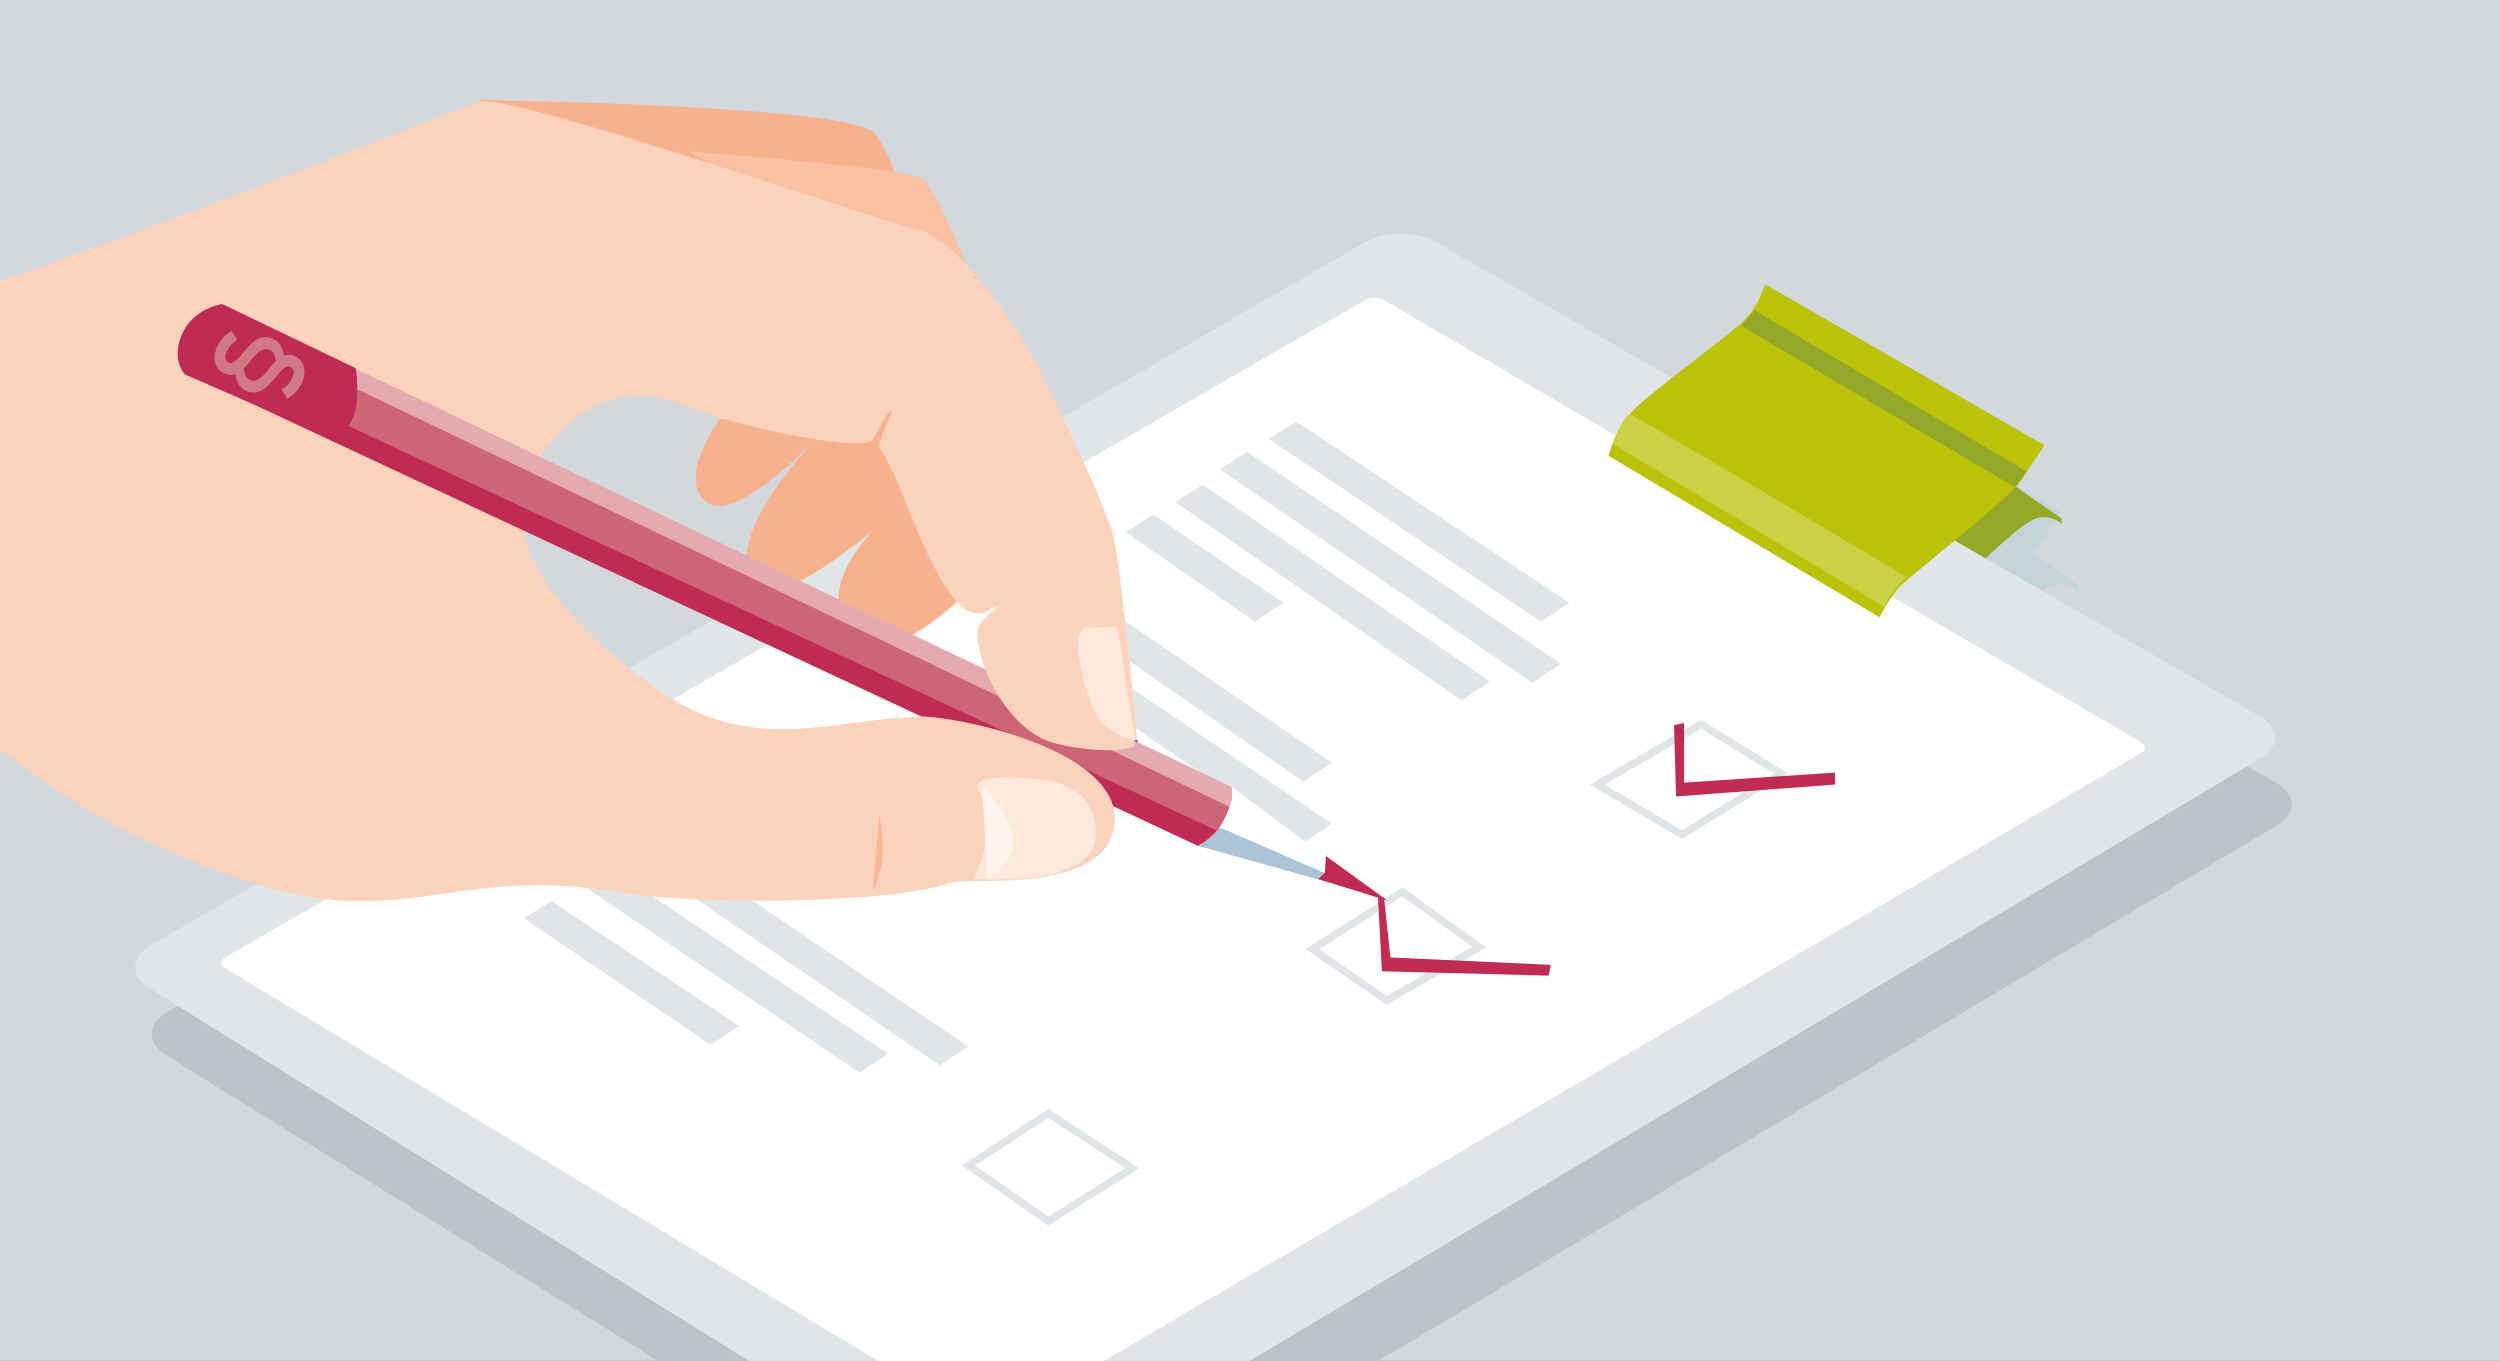 <?xml version="1.0" encoding="utf-8"?>
<!-- Generator: Adobe Illustrator 28.1.0, SVG Export Plug-In . SVG Version: 6.00 Build 0)  -->
<svg version="1.1" id="Ebene_1" xmlns="http://www.w3.org/2000/svg" xmlns:xlink="http://www.w3.org/1999/xlink" x="0px" y="0px"
	 viewBox="0 0 1319.9 718.5" style="enable-background:new 0 0 1319.9 718.5;" xml:space="preserve">
<rect x="0" y="0" width="1319.9" height="718.5" fill="#333333" stroke="none"/>
<style type="text/css">
	.st0{fill:#D2D8DC;stroke:#D2D8DC;}
	.st1{clip-path:url(#SVGID_00000158010055558636645140000004576600756928333744_);}
	.st2{opacity:0.59;clip-path:url(#SVGID_00000066514078787206379340000007318596845044149919_);}
	.st3{clip-path:url(#SVGID_00000098928735868907735460000016543183093752296355_);fill:#BBD2D5;}
	.st4{clip-path:url(#SVGID_00000098928735868907735460000016543183093752296355_);fill:#AEB5B9;}
	.st5{clip-path:url(#SVGID_00000066514078787206379340000007318596845044149919_);fill:#94A726;}
	.st6{clip-path:url(#SVGID_00000066514078787206379340000007318596845044149919_);fill:#E0E5E7;}
	.st7{clip-path:url(#SVGID_00000066514078787206379340000007318596845044149919_);fill:#FFFFFF;}
	.st8{clip-path:url(#SVGID_00000066514078787206379340000007318596845044149919_);fill:#BAC20A;}
	.st9{clip-path:url(#SVGID_00000066514078787206379340000007318596845044149919_);fill:#CBD145;}
	.st10{clip-path:url(#SVGID_00000158010055558636645140000004576600756928333744_);fill:#94A726;}
	
		.st11{clip-path:url(#SVGID_00000158010055558636645140000004576600756928333744_);fill:none;stroke:#E0E5E7;stroke-width:4;stroke-miterlimit:10;}
	.st12{clip-path:url(#SVGID_00000158010055558636645140000004576600756928333744_);fill:#C02B53;}
	.st13{clip-path:url(#SVGID_00000158010055558636645140000004576600756928333744_);fill:#E0E5E7;}
	.st14{clip-path:url(#SVGID_00000097469517940880240910000010446097391312320901_);fill:#E0E5E7;}
	.st15{clip-path:url(#SVGID_00000097469517940880240910000010446097391312320901_);fill:#F7B18D;}
	.st16{clip-path:url(#SVGID_00000097469517940880240910000010446097391312320901_);fill:#F9C0A2;}
	.st17{clip-path:url(#SVGID_00000097469517940880240910000010446097391312320901_);fill:#FBD2BC;}
	.st18{clip-path:url(#SVGID_00000097469517940880240910000010446097391312320901_);fill:#FEF4EE;}
	
		.st19{clip-path:url(#SVGID_00000097469517940880240910000010446097391312320901_);fill:none;stroke:#1B3F67;stroke-width:1.019;stroke-miterlimit:10;}
	.st20{clip-path:url(#SVGID_00000097469517940880240910000010446097391312320901_);fill:#FFFFFF;}
	.st21{clip-path:url(#SVGID_00000097469517940880240910000010446097391312320901_);fill:#F8B796;}
	
		.st22{clip-path:url(#SVGID_00000097469517940880240910000010446097391312320901_);fill:none;stroke:#1B3F67;stroke-width:0.899;stroke-miterlimit:10;}
	.st23{clip-path:url(#SVGID_00000097469517940880240910000010446097391312320901_);fill:#233F64;}
	.st24{clip-path:url(#SVGID_00000097469517940880240910000010446097391312320901_);fill:#042A44;}
	.st25{clip-path:url(#SVGID_00000158010055558636645140000004576600756928333744_);fill:#CE6576;}
	.st26{clip-path:url(#SVGID_00000158010055558636645140000004576600756928333744_);fill:#E3AAAF;}
	.st27{clip-path:url(#SVGID_00000152256674580832374930000010841747576908275132_);fill:#FFFFFF;}
	.st28{clip-path:url(#SVGID_00000152256674580832374930000010841747576908275132_);fill:#ABC4D6;}
	.st29{clip-path:url(#SVGID_00000152256674580832374930000010841747576908275132_);fill:#C02B53;}
	.st30{clip-path:url(#SVGID_00000175289514912879635640000012608698331063340964_);fill:#FBD2BC;}
	.st31{clip-path:url(#SVGID_00000175289514912879635640000012608698331063340964_);fill:#FDE8DC;}
	.st32{clip-path:url(#SVGID_00000175289514912879635640000012608698331063340964_);fill:#FEF4EE;}
	.st33{fill:#D07788;}
</style>
<rect x="-1" y="-1.1" class="st0" width="1322.6" height="720.4"/>
<g>
	<defs>
		<rect id="SVGID_1_" x="-792.5" y="52.8" width="2002.4" height="774.7"/>
	</defs>
	<clipPath id="SVGID_00000116237345401548512820000001716102292360712111_">
		<use xlink:href="#SVGID_1_"  style="overflow:visible;"/>
	</clipPath>
	<g style="clip-path:url(#SVGID_00000116237345401548512820000001716102292360712111_);">
		<defs>
			<rect id="SVGID_00000106843473593907950350000011311284047997461889_" x="-792.5" y="52.8" width="2002.4" height="774.7"/>
		</defs>
		<clipPath id="SVGID_00000075866695041547325810000014070664550331692987_">
			<use xlink:href="#SVGID_00000106843473593907950350000011311284047997461889_"  style="overflow:visible;"/>
		</clipPath>
		<g style="opacity:0.59;clip-path:url(#SVGID_00000075866695041547325810000014070664550331692987_);">
			<g>
				<defs>
					<rect id="SVGID_00000129915518112199878780000017963859046902035631_" x="16.8" y="110.4" width="1256.4" height="720.8"/>
				</defs>
				<clipPath id="SVGID_00000159472297419731531700000009916459877461618111_">
					<use xlink:href="#SVGID_00000129915518112199878780000017963859046902035631_"  style="overflow:visible;"/>
				</clipPath>
				<path style="clip-path:url(#SVGID_00000159472297419731531700000009916459877461618111_);fill:#BBD2D5;" d="M1053.3,333.8
					c0,0,22-22,30.2-24.7c8.2-2.7,13.7,2.8,13.7,2.8V309l-27.5-19.2l-44,30.2L1053.3,333.8z"/>
				<path style="clip-path:url(#SVGID_00000159472297419731531700000009916459877461618111_);fill:#AEB5B9;" d="M729.1,163.3
					c10.5-6.1,27.6-6.1,38.1-0.1l434.8,250.3c10.5,6.1,10.6,16,0.2,22.2L552.5,822.9c-10.4,6.2-27.3,6.1-37.6-0.3L87.7,557.1
					c-10.3-6.4-10.2-16.5,0.4-22.6L729.1,163.3z"/>
				<path style="clip-path:url(#SVGID_00000159472297419731531700000009916459877461618111_);fill:#BBD2D5;" d="M1139.3,427.2
					c2.6,1.5,2.6,4,0,5.6L536.1,786.2c-2.6,1.5-6.9,1.5-9.5,0L127.4,546.4c-2.6-1.6-2.6-4.1,0.1-5.6l602.1-347.2
					c2.6-1.5,6.9-1.5,9.5,0L1139.3,427.2z"/>
				<path style="clip-path:url(#SVGID_00000159472297419731531700000009916459877461618111_);fill:#BBD2D5;" d="M858.1,276l143,85.2
					c0,0,5.5-11,11-16.5c5.5-5.5,57.7-46.7,63.2-55c5.5-8.2,12.9-19.3,12.9-19.3l-147.7-85.2c0,0-2.7,11-11,19.2
					c-8.2,8.2-46.7,35.7-57.7,46.7C860.8,262.3,858.1,276,858.1,276"/>
				<path style="clip-path:url(#SVGID_00000159472297419731531700000009916459877461618111_);fill:#BBD2D5;" d="M1015.6,340.1
					c0,0-143.8-86-146.5-86c-2.7,0-9.1,15.4-9.1,15.4l143.8,86.4c0,0,1.5-4.8,5.5-9.4C1014.8,340.1,1015.6,340.1,1015.6,340.1"/>
				<polygon style="clip-path:url(#SVGID_00000159472297419731531700000009916459877461618111_);fill:#BBD2D5;" points="
					1072.5,292.5 1078.8,284.3 935.1,199 928,207.3 				"/>
			</g>
		</g>
		<path style="clip-path:url(#SVGID_00000075866695041547325810000014070664550331692987_);fill:#94A726;" d="M1044.5,298.5
			c0,0,22-22,30.2-24.7c8.2-2.7,13.7,2.8,13.7,2.8v-2.8l-27.5-19.2l-44,30.2L1044.5,298.5z"/>
		<path style="clip-path:url(#SVGID_00000075866695041547325810000014070664550331692987_);fill:#E0E5E7;" d="M720.3,128
			c10.5-6.1,27.6-6.1,38.1-0.1l434.8,250.3c10.5,6.1,10.6,16,0.2,22.2L543.8,787.6c-10.4,6.2-27.3,6.1-37.6-0.3L78.9,521.8
			c-10.3-6.4-10.2-16.5,0.4-22.6L720.3,128z"/>
		<path style="clip-path:url(#SVGID_00000075866695041547325810000014070664550331692987_);fill:#FFFFFF;" d="M1130.5,391.9
			c2.6,1.5,2.6,4,0,5.6L527.3,751c-2.6,1.5-6.9,1.5-9.5,0L118.7,511.1c-2.6-1.6-2.6-4.1,0.1-5.6l602.1-347.2c2.6-1.5,6.9-1.5,9.5,0
			L1130.5,391.9z"/>
		<path style="clip-path:url(#SVGID_00000075866695041547325810000014070664550331692987_);fill:#BAC20A;" d="M849.3,240.7l143,85.2
			c0,0,5.5-11,11-16.5c5.5-5.5,57.7-46.7,63.2-55c5.5-8.2,12.9-19.3,12.9-19.3L931.8,150c0,0-2.7,11-11,19.2
			c-8.2,8.2-46.7,35.7-57.7,46.7C852.1,227,849.3,240.7,849.3,240.7"/>
		<path style="clip-path:url(#SVGID_00000075866695041547325810000014070664550331692987_);fill:#CBD145;" d="M1006.8,304.8
			c0,0-143.8-86-146.5-86c-2.7,0-9.1,15.4-9.1,15.4L995,320.5c0,0,1.5-4.8,5.5-9.4C1006,304.8,1006.8,304.8,1006.8,304.8"/>
	</g>
	<polygon style="clip-path:url(#SVGID_00000116237345401548512820000001716102292360712111_);fill:#94A726;" points="1063.8,257.2 
		1070.1,249 926.3,163.8 919.2,172 	"/>
	
		<polygon style="clip-path:url(#SVGID_00000116237345401548512820000001716102292360712111_);fill:none;stroke:#E0E5E7;stroke-width:4;stroke-miterlimit:10;" points="
		898.1,382.4 843.3,414.2 888,440.6 940.4,408.4 	"/>
	
		<polygon style="clip-path:url(#SVGID_00000116237345401548512820000001716102292360712111_);fill:none;stroke:#E0E5E7;stroke-width:4;stroke-miterlimit:10;" points="
		740.3,470.9 692.9,501.1 732.2,528.2 780.9,500 	"/>
	
		<polygon style="clip-path:url(#SVGID_00000116237345401548512820000001716102292360712111_);fill:none;stroke:#E0E5E7;stroke-width:4;stroke-miterlimit:10;" points="
		553.4,587.8 511.4,615.4 553.5,644.7 597.8,616.8 	"/>
	<polygon style="clip-path:url(#SVGID_00000116237345401548512820000001716102292360712111_);fill:#C02B53;" points="889.1,381.7 
		889.1,413.2 968.8,407.9 968.8,414.2 884.9,420.5 883.8,382.8 	"/>
	<polygon style="clip-path:url(#SVGID_00000116237345401548512820000001716102292360712111_);fill:#C02B53;" points="730.7,474 
		734.1,505.5 818.8,509.4 817.6,515.1 729.6,512.8 727.5,474 	"/>
	<polygon style="clip-path:url(#SVGID_00000116237345401548512820000001716102292360712111_);fill:#E0E5E7;" points="684.5,222.6 
		828.7,318.3 813.5,328.2 669.8,231.7 	"/>
	<polygon style="clip-path:url(#SVGID_00000116237345401548512820000001716102292360712111_);fill:#E0E5E7;" points="658.5,238.6 
		824.2,350.5 809,360.4 643.8,247.7 	"/>
	<polygon style="clip-path:url(#SVGID_00000116237345401548512820000001716102292360712111_);fill:#E0E5E7;" points="635,255.9 
		786.8,359.8 771.6,369.8 620.4,265 	"/>
	<polygon style="clip-path:url(#SVGID_00000116237345401548512820000001716102292360712111_);fill:#E0E5E7;" points="609,271.8 
		677.7,318.3 662.5,328.2 594.3,280.9 	"/>
	<polygon style="clip-path:url(#SVGID_00000116237345401548512820000001716102292360712111_);fill:#E0E5E7;" points="563.6,307 
		703.3,402.7 688.1,412.7 548.9,316.2 	"/>
	<polygon style="clip-path:url(#SVGID_00000116237345401548512820000001716102292360712111_);fill:#E0E5E7;" points="537.6,323 
		703.3,434.9 688.1,444.9 522.9,332.1 	"/>
	<polygon style="clip-path:url(#SVGID_00000116237345401548512820000001716102292360712111_);fill:#E0E5E7;" points="345.6,440.6 
		511.3,552.5 496.1,562.4 330.9,449.7 	"/>
	<polygon style="clip-path:url(#SVGID_00000116237345401548512820000001716102292360712111_);fill:#E0E5E7;" points="319.5,456.5 
		469,556.3 453.8,566.3 304.9,465.6 	"/>
	<polygon style="clip-path:url(#SVGID_00000116237345401548512820000001716102292360712111_);fill:#E0E5E7;" points="291.2,475.7 
		390.3,541.7 375.1,551.6 276.5,484.8 	"/>
	<g style="clip-path:url(#SVGID_00000116237345401548512820000001716102292360712111_);">
		<defs>
			<rect id="SVGID_00000031172539831094284830000006584590227449259180_" x="-792.5" y="52.8" width="2002.4" height="774.7"/>
		</defs>
		<clipPath id="SVGID_00000063631919002926223470000000968480421360746654_">
			<use xlink:href="#SVGID_00000031172539831094284830000006584590227449259180_"  style="overflow:visible;"/>
		</clipPath>
		<path style="clip-path:url(#SVGID_00000063631919002926223470000000968480421360746654_);fill:#E0E5E7;" d="M-102.2,453.5
			c5.8,1.6,12.8-5.3,15.8-15.3c0,0,4.4-5.6,7-23.9c2.6-18.3,6.1-44.2,6.1-44.2L-73,156c0-10.5-4.8-12-10.8-3.4l-59.1,84.3
			c-6,8.6-9.1,23.8-7,34.1c0,0,22.9,172.6,37.3,179.6C-98.2,457.6-102.2,453.5-102.2,453.5"/>
		<path style="clip-path:url(#SVGID_00000063631919002926223470000000968480421360746654_);fill:#F7B18D;" d="M253,52.8
			c0,0,185.6,2.4,207.4,16.4c16.9,10.8,74.2,217.8,74.2,217.8s-57.2,71-81.5,49.6c-36.2-31.8,34.9-80.3,34.9-80.3
			s-69.2,66.1-86.4,53.2c-27.9-20.9,32.9-81.8,32.9-81.8s-45.1,49.7-61.3,37.5c-16.3-12.2,6.3-43.3,6.3-43.3s45.8-15.8-20.5-67.7
			C292.6,102.1,253,52.8,253,52.8"/>
		<path style="clip-path:url(#SVGID_00000063631919002926223470000000968480421360746654_);fill:#F9C0A2;" d="M363.3,79.9
			c0,0,113.1,8.7,122.8,13.9c9.8,5.1,33.6,70.6,33.6,70.6"/>
		<path style="clip-path:url(#SVGID_00000063631919002926223470000000968480421360746654_);fill:#FBD2BC;" d="M-165.4,366
			c0,0,105.7-11.7,153,20.9c35.6,24.5,56.2,46.2,132.1,74.6c92.7,34.6,115.5-6.7,210.1,10c29.3,5.1,133.5,7,170.5-5
			c17.2-5.6,80.2,6.9,85-31.3c4.8-38.2-66.1-54.2-88.7-56.2c-44.5-3.9-89.4,20.7-139.6-8.7c-18.9-11-106.6-73.3-75.5-123.3
			c31.1-50,64.9-39.3,84-31.3c19,8.1,83.8,22.4,94.1,17.4c2.5-1.3,9.7-18.8,12.3-16.9c2,1.5-8,17.8-6,20.6
			c6.3,9,11.8,24.1,17.6,38.3c29.6,72.3,38.8,42.2,43.5,44.7c3.3,1.8-6.1,4.7-8.7,11.3c-4.4,11.4,12.6,55.3,41.2,61.9
			c28.6,6.6,41.2,1.4,41.2,1.4s-8.1-90.1-12.7-110.9c-3-13.6-30.7-72.2-41.7-93c-11-20.8-41.8-64.8-61.5-69.2
			c-19.8-4.4-217.1-73.2-232.1-67.6C237.5,59.1-46.4,172-73.3,168.6c-26.9-3.5-122.3-16.6-122.3-16.6s-54.4,46.9-70.5,110.1
			C-282.2,325.2-165.4,366-165.4,366"/>
		<path style="clip-path:url(#SVGID_00000063631919002926223470000000968480421360746654_);fill:#FEF4EE;" d="M518,417.2
			c11.2,22-2.7,47-2.7,47s57.7,7.3,60.2-19.9c2.4-27.2-20.8-32-20.8-32S512.5,406.3,518,417.2"/>
		
			<path style="clip-path:url(#SVGID_00000063631919002926223470000000968480421360746654_);fill:none;stroke:#1B3F67;stroke-width:1.019;stroke-miterlimit:10;" d="
			M591.3,331.2c0,0-5.4,0.1-16.3,0.6c-11.1,0.4,0.5,40.8,6.9,48.8c6.4,7.9,18.8,11,18.8,11"/>
		<path style="clip-path:url(#SVGID_00000063631919002926223470000000968480421360746654_);fill:#FFFFFF;" d="M514.5,146.3
			c0,0-2.2,9.2-6.2,13.7c-5.1,5.7-10.2,8.8-10.2,8.8"/>
		
			<path style="clip-path:url(#SVGID_00000063631919002926223470000000968480421360746654_);fill:none;stroke:#1B3F67;stroke-width:1.019;stroke-miterlimit:10;" d="
			M514.5,146.3c0,0-2.2,9.2-6.2,13.7c-5.1,5.7-10.2,8.8-10.2,8.8"/>
		<path style="clip-path:url(#SVGID_00000063631919002926223470000000968480421360746654_);fill:#F8B796;" d="M464.3,430.2
			c0,0,2.4,12.9,1.6,22.1c-1,12-5.1,17.1-5.1,17.1"/>
		
			<path style="clip-path:url(#SVGID_00000063631919002926223470000000968480421360746654_);fill:none;stroke:#1B3F67;stroke-width:0.899;stroke-miterlimit:10;" d="
			M519.7,414.9c0,0,18,19.3,17,30.4c-1,11.1-14.1,18.9-14.1,18.9"/>
		<path style="clip-path:url(#SVGID_00000063631919002926223470000000968480421360746654_);fill:#FFFFFF;" d="M-180.9,136.3
			l106.9,0.9c0,0-40.5,72.2-38.1,162.7c2.5,90.5,18.8,156.4,18.8,156.4l-92.3,4.5c0,0-68.2-129.1-51-214.6
			C-219.6,160.8-180.9,136.3-180.9,136.3"/>
		<path style="clip-path:url(#SVGID_00000063631919002926223470000000968480421360746654_);fill:#233F64;" d="M-167.6,110.6
			c0,0-14.6,63-24,118.2c-18,105.8,18.2,245.2,18.2,245.2l-619.1,41.9l2.7-389.2L-167.6,110.6z"/>
		<path style="clip-path:url(#SVGID_00000063631919002926223470000000968480421360746654_);fill:#042A44;" d="M-315.7,434.9
			c-2.2-7.4,3.1-15.4,11.9-18c8.7-2.6,17.5,1.3,19.7,8.7c2.2,7.4-3.1,15.4-11.9,18C-304.7,446.2-313.5,442.3-315.7,434.9"/>
		<path style="clip-path:url(#SVGID_00000063631919002926223470000000968480421360746654_);fill:#FFFFFF;" d="M-310.4,438.1
			c-2.2-7.4,3.1-15.4,11.9-18c8.7-2.6,17.5,1.3,19.7,8.7c2.2,7.4-3.1,15.4-11.9,18C-299.4,449.3-308.3,445.4-310.4,438.1"/>
	</g>
	<polygon style="clip-path:url(#SVGID_00000116237345401548512820000001716102292360712111_);fill:#CE6576;" points="119.4,164.9 
		650.6,416.4 650.5,434.5 648.5,444.4 632.7,446.6 101.2,195.9 	"/>
	<polygon style="clip-path:url(#SVGID_00000116237345401548512820000001716102292360712111_);fill:#E3AAAF;" points="650.9,415.8 
		139.6,171.7 125.7,175.4 649.6,426.2 	"/>
	<polygon style="clip-path:url(#SVGID_00000116237345401548512820000001716102292360712111_);fill:#C02B53;" points="633,446.8 
		114,204.2 118.9,194.6 642.4,438.5 	"/>
	<g style="clip-path:url(#SVGID_00000116237345401548512820000001716102292360712111_);">
		<defs>
			<rect id="SVGID_00000093890999020151734520000016577529273064166326_" x="-792.5" y="52.8" width="2002.4" height="774.7"/>
		</defs>
		<clipPath id="SVGID_00000176727175665791375490000010159323611641105061_">
			<use xlink:href="#SVGID_00000093890999020151734520000016577529273064166326_"  style="overflow:visible;"/>
		</clipPath>
		<path style="clip-path:url(#SVGID_00000176727175665791375490000010159323611641105061_);fill:#FFFFFF;" d="M650.1,415.1
			l77.5,58.1l-95-27.4c0,0,6.5,1,13.8-13.4C652.7,420.1,650.1,415.1,650.1,415.1"/>
		<path style="clip-path:url(#SVGID_00000176727175665791375490000010159323611641105061_);fill:#ABC4D6;" d="M643.9,436.8
			l83.7,36.4l-94.9-26.6C632.7,446.6,641.5,441.6,643.9,436.8"/>
		<path style="clip-path:url(#SVGID_00000176727175665791375490000010159323611641105061_);fill:#C02B53;" d="M187.8,194.4
			c0,0,2.9,17.8-2,27.4c-4.9,9.6-10.3,9.7-10.3,9.7l-77.9-33.8c0,0-8.1-8.6-0.7-22.9c6.2-12.2,20.4-14.3,20.4-14.3L187.8,194.4z"/>
	</g>
	<polygon style="clip-path:url(#SVGID_00000116237345401548512820000001716102292360712111_);fill:#C02B53;" points="700,451.9 
		699.5,460.7 696,464.1 732.5,475.5 	"/>
	<g style="clip-path:url(#SVGID_00000116237345401548512820000001716102292360712111_);">
		<defs>
			<rect id="SVGID_00000092439987928413994730000002397052026297003140_" x="-792.5" y="52.8" width="2002.4" height="774.7"/>
		</defs>
		<clipPath id="SVGID_00000083079447580677920150000012750151263486463418_">
			<use xlink:href="#SVGID_00000092439987928413994730000002397052026297003140_"  style="overflow:visible;"/>
		</clipPath>
		<path style="clip-path:url(#SVGID_00000083079447580677920150000012750151263486463418_);fill:#FBD2BC;" d="M458.1,232.8
			c2.5-1.2,9.7-18.8,12.3-16.9c2,1.5-8,17.8-6,20.6c6.3,9,11.8,24,17.6,38.3c29.6,72.3,38.8,42.2,43.5,44.7
			c3.3,1.8-6.1,4.8-8.7,11.3c-4.4,11.5,12.5,55.3,41.1,61.9c28.6,6.6,41.2,1.5,41.2,1.5s-8.1-90.2-12.8-111
			c-3-13.5-30.7-72.2-41.7-93c-11-20.9-41.8-64.9-61.6-69.2"/>
		<path style="clip-path:url(#SVGID_00000083079447580677920150000012750151263486463418_);fill:#FBD2BC;" d="M496.9,466.4
			c10.8-4.2,86.7,7.3,91.5-30.9c4.8-38.2-77.2-56.3-101.5-57.3"/>
		<path style="clip-path:url(#SVGID_00000083079447580677920150000012750151263486463418_);fill:#FDE8DC;" d="M516.7,416.9
			c11.2,22-2.6,47-2.6,47s61.8,5.6,64.3-21.6c2.4-27.2-25-30.3-25-30.3S511.2,406,516.7,416.9"/>
		<path style="clip-path:url(#SVGID_00000083079447580677920150000012750151263486463418_);fill:#FDE8DC;" d="M590,330.9
			c0,0-5.4,0.1-16.3,0.5c-11,0.4,0.5,40.9,6.9,48.9c6.4,7.9,18.8,10.9,18.8,10.9"/>
		<path style="clip-path:url(#SVGID_00000083079447580677920150000012750151263486463418_);fill:#FEF4EE;" d="M518.5,414.6
			c0,0,18,19.3,17,30.5c-1,11.2-14.1,19-14.1,19"/>
	</g>
	<g style="clip-path:url(#SVGID_00000116237345401548512820000001716102292360712111_);">
		<path class="st33" d="M146.5,180.4c0.7,0.7,1.2,1.4,1.7,2.2c0.5,0.8,0.8,1.6,1.1,2.5c0.3,0.9,0.5,1.8,0.6,2.6
			c0.8-0.3,1.7-0.4,2.6-0.4c0.9,0,1.9,0.2,2.9,0.6c1.2,0.5,2.2,1.2,3,2c0.8,0.9,1.4,1.9,1.8,3.1c0.4,1.2,0.6,2.5,0.5,3.9
			c-0.1,1.4-0.4,2.9-1.1,4.6c-0.8,2-1.9,3.8-3.2,5.2c-1.3,1.4-2.9,2.7-4.8,3.8l-2.9-4.9c1.5-0.8,2.7-1.8,3.6-2.9
			c0.9-1.1,1.7-2.3,2.2-3.7c0.6-1.4,0.7-2.6,0.4-3.5c-0.3-0.9-0.9-1.5-1.8-1.8c-0.7-0.3-1.4-0.3-2.1,0.1c-0.7,0.3-1.4,0.8-2.1,1.5
			c-0.7,0.7-1.5,1.5-2.2,2.4c-0.8,0.9-1.6,1.9-2.4,2.9c-0.9,1.1-1.9,2.1-2.9,3.1c-1,1-2.1,1.8-3.3,2.4c-1.2,0.6-2.4,1-3.7,1.1
			c-1.3,0.1-2.8-0.1-4.3-0.8c-1-0.4-1.8-0.9-2.5-1.6c-0.7-0.7-1.3-1.4-1.7-2.2c-0.5-0.8-0.8-1.6-1.1-2.5c-0.3-0.9-0.5-1.8-0.6-2.6
			c-0.8,0.3-1.7,0.4-2.6,0.4c-0.9,0-1.9-0.2-2.9-0.6c-1.2-0.5-2.2-1.1-3-2c-0.8-0.9-1.5-1.9-1.9-3.1c-0.4-1.2-0.6-2.5-0.5-3.9
			c0.1-1.4,0.4-2.9,1.1-4.6c0.8-2,1.9-3.8,3.2-5.2c1.3-1.4,2.9-2.7,4.8-3.8l2.9,4.9c-1.5,0.8-2.7,1.8-3.6,2.9
			c-0.9,1.1-1.7,2.3-2.2,3.7c-0.6,1.4-0.7,2.6-0.4,3.5c0.3,0.9,0.9,1.5,1.8,1.8c0.7,0.3,1.4,0.3,2.1-0.1c0.7-0.3,1.4-0.8,2.1-1.5
			c0.7-0.7,1.5-1.5,2.2-2.4c0.8-0.9,1.6-1.9,2.4-2.9c0.9-1.1,1.9-2.1,2.9-3.1c1-1,2.1-1.8,3.3-2.4c1.2-0.6,2.4-1,3.7-1.1
			c1.3-0.1,2.8,0.1,4.3,0.8C145,179.2,145.8,179.8,146.5,180.4z M139.9,184.3c-0.7,0.1-1.5,0.4-2.2,0.8c-0.7,0.4-1.4,1-2.1,1.6
			c-0.7,0.7-1.3,1.4-2,2.2c-0.8,0.9-1.6,1.9-2.4,2.9c-0.8,1-1.6,1.9-2.5,2.7c0,0.6,0.1,1.2,0.3,1.8c0.1,0.6,0.3,1.2,0.6,1.8
			c0.2,0.6,0.6,1.1,1,1.5c0.4,0.4,0.9,0.8,1.5,1c0.8,0.3,1.6,0.5,2.3,0.3c0.7-0.1,1.5-0.4,2.2-0.8c0.7-0.4,1.4-1,2.1-1.6
			c0.7-0.7,1.3-1.4,2-2.2c0.8-0.9,1.6-1.9,2.4-2.9c0.8-1,1.6-1.9,2.5-2.7c0-0.6-0.1-1.2-0.3-1.8c-0.1-0.6-0.3-1.2-0.6-1.8
			c-0.2-0.6-0.6-1.1-1-1.5c-0.4-0.4-0.9-0.8-1.5-1C141.4,184.3,140.6,184.2,139.9,184.3z"/>
	</g>
</g>
</svg>
